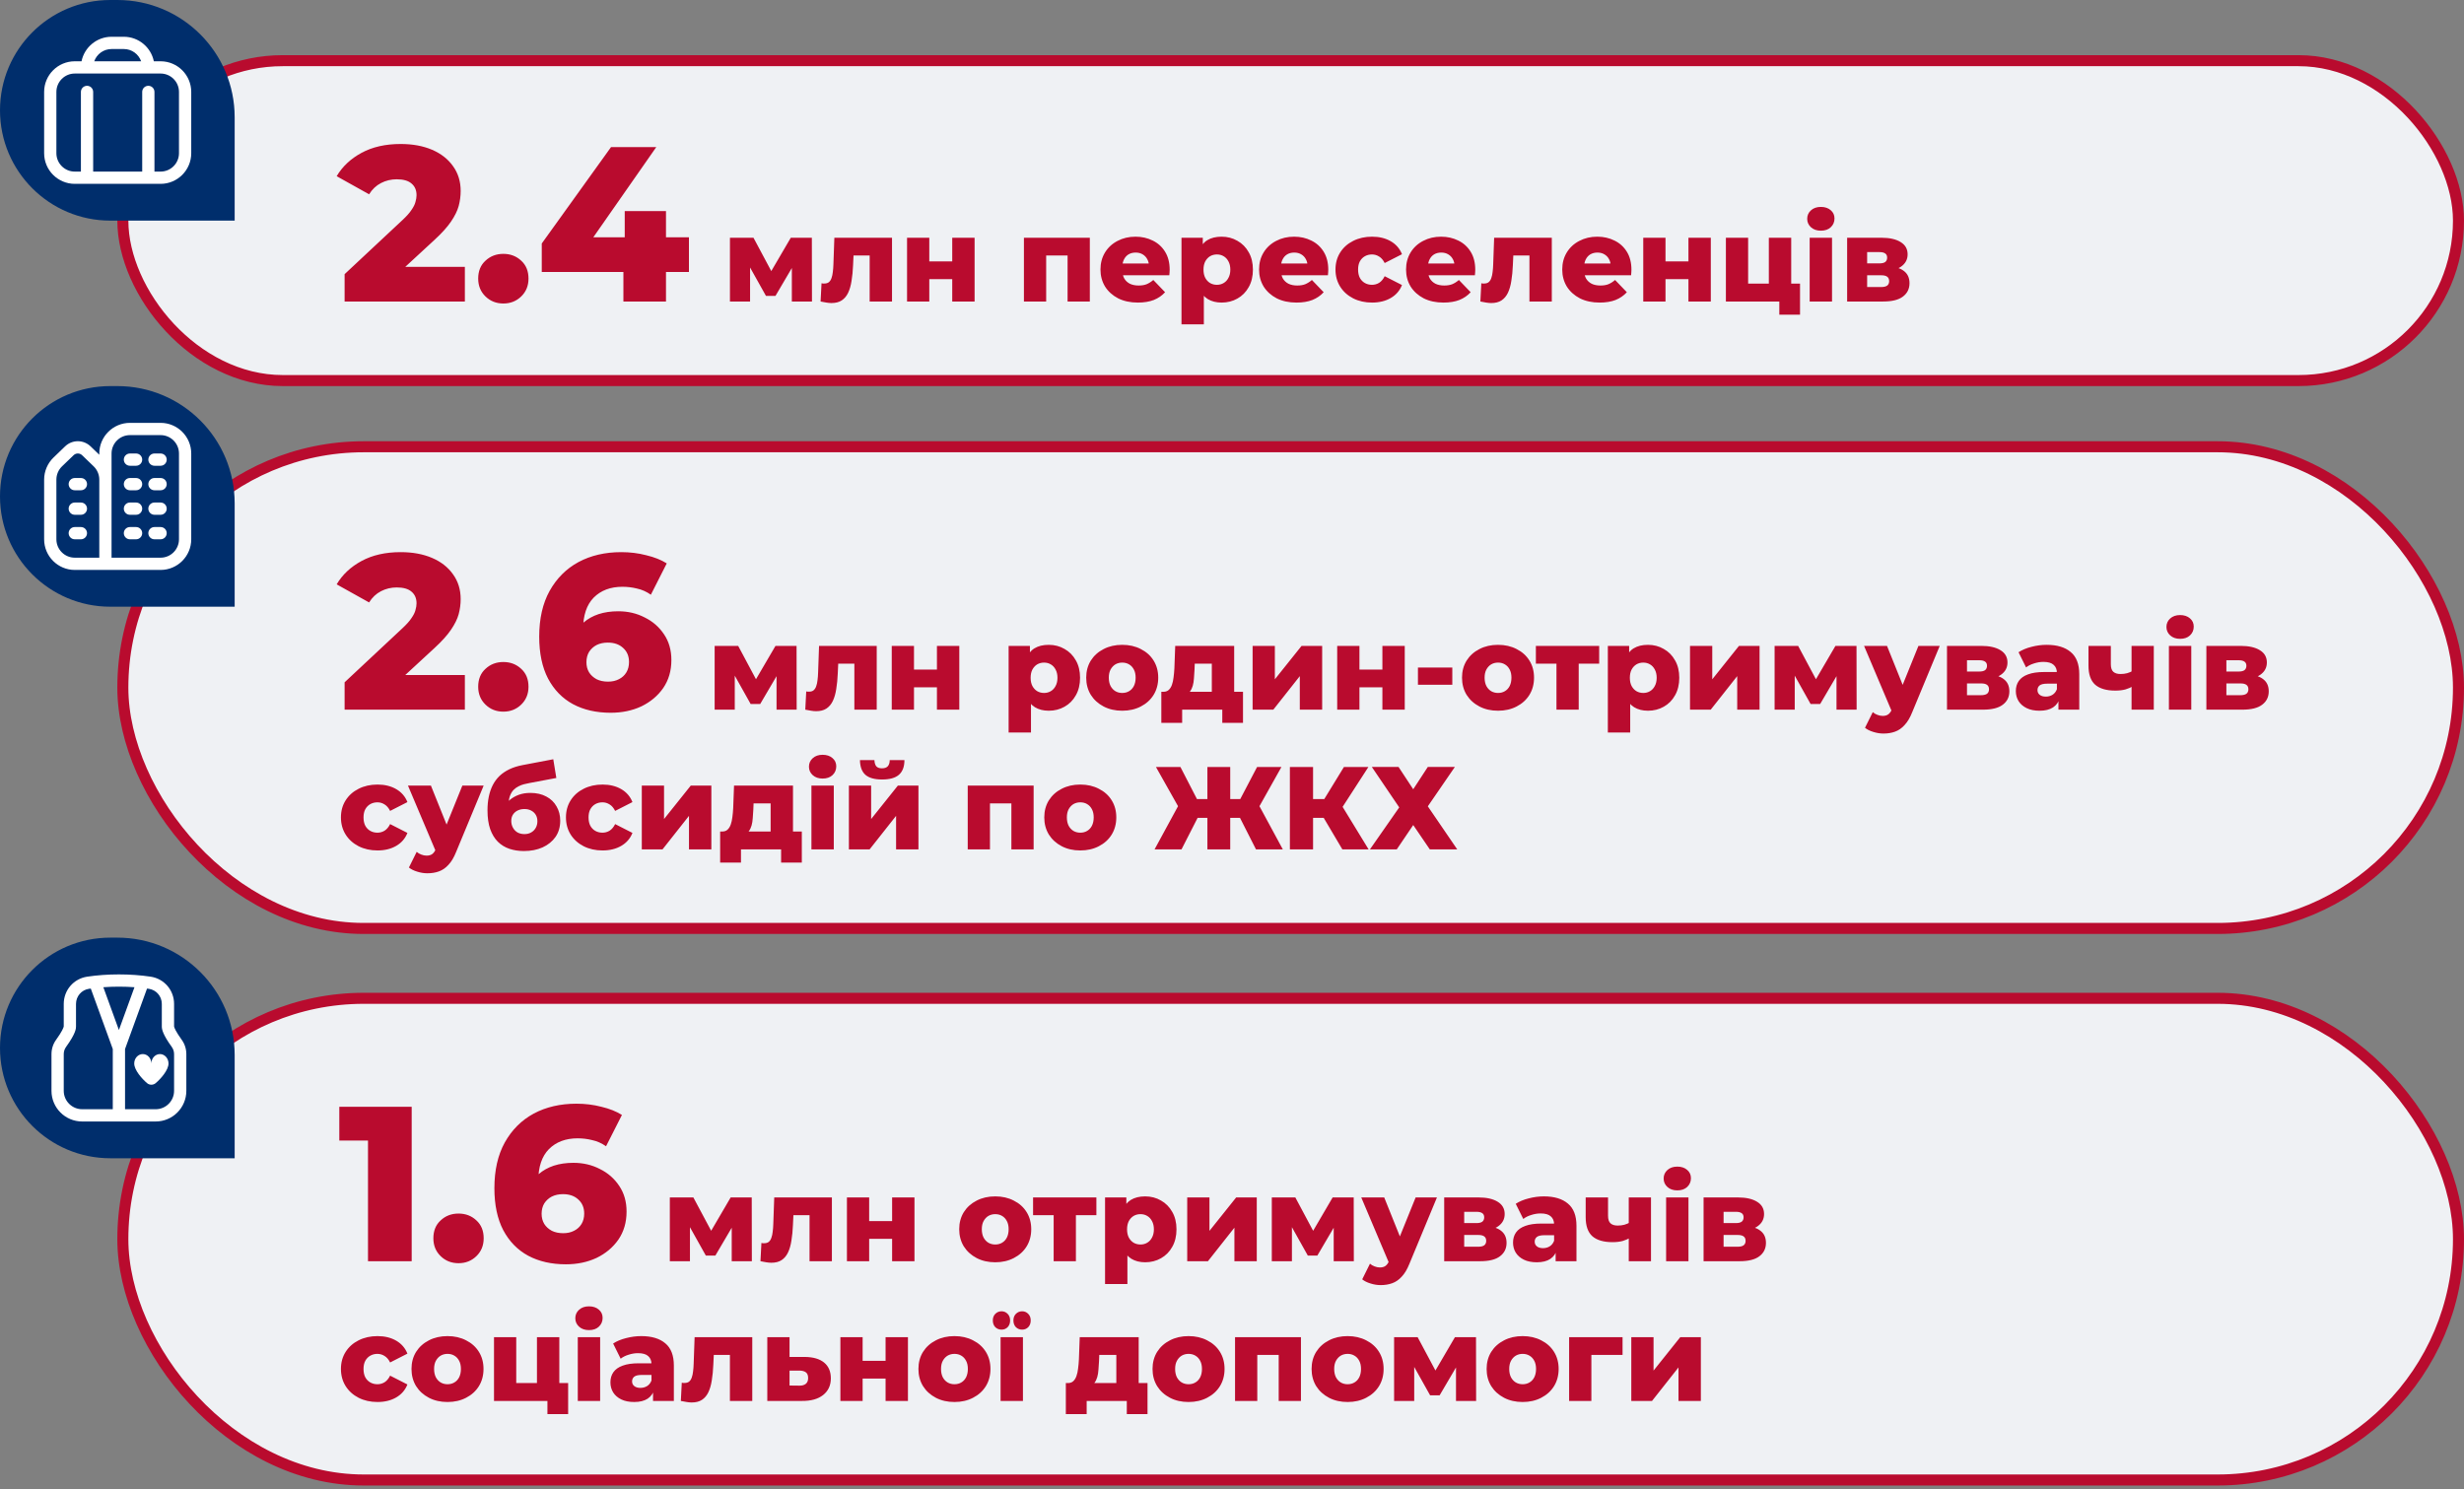 <svg xmlns="http://www.w3.org/2000/svg" width="670" height="405" viewBox="0 0 670 405" fill="none"><rect x="0" y="0" width="670" height="405" fill="#808080" stroke="none"/><g clip-path="url(#clip0_329_173)"><rect x="33.404" y="16.5" width="635.095" height="87" rx="43.5" fill="#EFF1F4"></rect><rect x="33.404" y="16.5" width="635.095" height="87" rx="43.5" stroke="#B90B2E" stroke-width="3"></rect><path d="M93.704 82V74.56L109.424 59.86C110.544 58.82 111.364 57.9 111.884 57.1C112.444 56.3 112.804 55.58 112.964 54.94C113.164 54.26 113.264 53.64 113.264 53.08C113.264 51.72 112.804 50.66 111.884 49.9C111.004 49.14 109.664 48.76 107.864 48.76C106.344 48.76 104.924 49.1 103.604 49.78C102.284 50.46 101.204 51.48 100.364 52.84L91.544 47.92C93.104 45.28 95.364 43.16 98.324 41.56C101.284 39.96 104.824 39.16 108.944 39.16C112.184 39.16 115.024 39.68 117.464 40.72C119.904 41.76 121.804 43.24 123.164 45.16C124.564 47.08 125.264 49.34 125.264 51.94C125.264 53.3 125.084 54.66 124.724 56.02C124.364 57.34 123.664 58.76 122.624 60.28C121.624 61.76 120.124 63.42 118.124 65.26L105.644 76.78L103.664 72.58H126.404V82H93.704ZM136.868 82.54C134.948 82.54 133.328 81.9 132.008 80.62C130.688 79.34 130.028 77.72 130.028 75.76C130.028 73.72 130.688 72.1 132.008 70.9C133.328 69.66 134.948 69.04 136.868 69.04C138.788 69.04 140.408 69.66 141.728 70.9C143.048 72.1 143.708 73.72 143.708 75.76C143.708 77.72 143.048 79.34 141.728 80.62C140.408 81.9 138.788 82.54 136.868 82.54ZM147.313 73.96V66.22L166.153 40H178.453L160.153 66.22L154.513 64.54H187.333V73.96H147.313ZM169.513 82V73.96L169.873 64.54V57.4H181.093V82H169.513ZM198.484 82V64.656H204.884L210.932 75.984H208.404L215.028 64.656H220.756L220.788 82H215.316V70.672L216.244 71.312L210.868 80.464H208.276L202.9 70.864L203.956 70.576V82H198.484ZM223.13 82L223.386 77.04C223.535 77.061 223.674 77.083 223.802 77.104C223.93 77.104 224.047 77.104 224.154 77.104C224.687 77.104 225.103 76.976 225.402 76.72C225.722 76.443 225.956 76.069 226.106 75.6C226.276 75.131 226.394 74.587 226.458 73.968C226.543 73.328 226.596 72.635 226.618 71.888L226.874 64.656H242.554V82H236.474V68.112L237.818 69.488H230.874L232.154 68.048L231.962 72.144C231.898 73.701 231.759 75.12 231.546 76.4C231.354 77.659 231.044 78.736 230.618 79.632C230.191 80.528 229.604 81.221 228.858 81.712C228.132 82.181 227.204 82.416 226.074 82.416C225.668 82.416 225.21 82.373 224.698 82.288C224.207 82.224 223.684 82.128 223.13 82ZM246.64 82V64.656H252.688V71.088H258.928V64.656H265.008V82H258.928V75.92H252.688V82H246.64ZM278.421 82V64.656H296.341V82H290.293V68.176L291.637 69.488H283.157L284.469 68.176V82H278.421ZM309.412 82.288C307.364 82.288 305.572 81.904 304.036 81.136C302.521 80.347 301.337 79.28 300.484 77.936C299.652 76.571 299.236 75.024 299.236 73.296C299.236 71.568 299.641 70.032 300.452 68.688C301.284 67.323 302.425 66.267 303.876 65.52C305.326 64.752 306.958 64.368 308.772 64.368C310.478 64.368 312.036 64.72 313.444 65.424C314.852 66.107 315.972 67.12 316.804 68.464C317.636 69.808 318.052 71.44 318.052 73.36C318.052 73.573 318.041 73.819 318.02 74.096C317.998 74.373 317.977 74.629 317.956 74.864H304.228V71.664H314.724L312.42 72.56C312.441 71.771 312.292 71.088 311.972 70.512C311.673 69.936 311.246 69.488 310.692 69.168C310.158 68.848 309.529 68.688 308.804 68.688C308.078 68.688 307.438 68.848 306.884 69.168C306.35 69.488 305.934 69.947 305.636 70.544C305.337 71.12 305.188 71.803 305.188 72.592V73.52C305.188 74.373 305.358 75.109 305.7 75.728C306.062 76.347 306.574 76.827 307.236 77.168C307.897 77.488 308.686 77.648 309.604 77.648C310.457 77.648 311.182 77.531 311.78 77.296C312.398 77.04 313.006 76.656 313.604 76.144L316.804 79.472C315.972 80.389 314.948 81.093 313.732 81.584C312.516 82.053 311.076 82.288 309.412 82.288ZM332.177 82.288C330.705 82.288 329.446 81.968 328.401 81.328C327.355 80.667 326.555 79.685 326.001 78.384C325.467 77.061 325.201 75.376 325.201 73.328C325.201 71.259 325.457 69.573 325.969 68.272C326.481 66.949 327.249 65.968 328.273 65.328C329.318 64.688 330.619 64.368 332.177 64.368C333.755 64.368 335.185 64.741 336.465 65.488C337.766 66.213 338.79 67.248 339.537 68.592C340.305 69.915 340.689 71.493 340.689 73.328C340.689 75.163 340.305 76.752 339.537 78.096C338.79 79.44 337.766 80.475 336.465 81.2C335.185 81.925 333.755 82.288 332.177 82.288ZM321.265 88.208V64.656H327.057V67.6L327.025 73.328L327.345 79.088V88.208H321.265ZM330.897 77.456C331.579 77.456 332.187 77.296 332.721 76.976C333.275 76.656 333.713 76.187 334.033 75.568C334.374 74.949 334.545 74.203 334.545 73.328C334.545 72.453 334.374 71.707 334.033 71.088C333.713 70.469 333.275 70 332.721 69.68C332.187 69.36 331.579 69.2 330.897 69.2C330.214 69.2 329.595 69.36 329.041 69.68C328.507 70 328.07 70.469 327.729 71.088C327.409 71.707 327.249 72.453 327.249 73.328C327.249 74.203 327.409 74.949 327.729 75.568C328.07 76.187 328.507 76.656 329.041 76.976C329.595 77.296 330.214 77.456 330.897 77.456ZM352.537 82.288C350.489 82.288 348.697 81.904 347.161 81.136C345.646 80.347 344.462 79.28 343.609 77.936C342.777 76.571 342.361 75.024 342.361 73.296C342.361 71.568 342.766 70.032 343.577 68.688C344.409 67.323 345.55 66.267 347.001 65.52C348.451 64.752 350.083 64.368 351.897 64.368C353.603 64.368 355.161 64.72 356.569 65.424C357.977 66.107 359.097 67.12 359.929 68.464C360.761 69.808 361.177 71.44 361.177 73.36C361.177 73.573 361.166 73.819 361.145 74.096C361.123 74.373 361.102 74.629 361.081 74.864H347.353V71.664H357.849L355.545 72.56C355.566 71.771 355.417 71.088 355.097 70.512C354.798 69.936 354.371 69.488 353.817 69.168C353.283 68.848 352.654 68.688 351.929 68.688C351.203 68.688 350.563 68.848 350.009 69.168C349.475 69.488 349.059 69.947 348.761 70.544C348.462 71.12 348.313 71.803 348.313 72.592V73.52C348.313 74.373 348.483 75.109 348.825 75.728C349.187 76.347 349.699 76.827 350.361 77.168C351.022 77.488 351.811 77.648 352.729 77.648C353.582 77.648 354.307 77.531 354.905 77.296C355.523 77.04 356.131 76.656 356.729 76.144L359.929 79.472C359.097 80.389 358.073 81.093 356.857 81.584C355.641 82.053 354.201 82.288 352.537 82.288ZM373.094 82.288C371.174 82.288 369.456 81.904 367.942 81.136C366.448 80.368 365.275 79.312 364.422 77.968C363.568 76.603 363.142 75.045 363.142 73.296C363.142 71.547 363.568 70 364.422 68.656C365.275 67.312 366.448 66.267 367.942 65.52C369.456 64.752 371.174 64.368 373.094 64.368C375.056 64.368 376.752 64.784 378.182 65.616C379.611 66.448 380.624 67.621 381.222 69.136L376.518 71.536C376.112 70.725 375.611 70.139 375.014 69.776C374.416 69.392 373.766 69.2 373.062 69.2C372.358 69.2 371.718 69.36 371.142 69.68C370.566 70 370.107 70.469 369.766 71.088C369.446 71.685 369.286 72.421 369.286 73.296C369.286 74.192 369.446 74.949 369.766 75.568C370.107 76.187 370.566 76.656 371.142 76.976C371.718 77.296 372.358 77.456 373.062 77.456C373.766 77.456 374.416 77.275 375.014 76.912C375.611 76.528 376.112 75.931 376.518 75.12L381.222 77.52C380.624 79.035 379.611 80.208 378.182 81.04C376.752 81.872 375.056 82.288 373.094 82.288ZM392.505 82.288C390.457 82.288 388.665 81.904 387.129 81.136C385.615 80.347 384.431 79.28 383.577 77.936C382.745 76.571 382.329 75.024 382.329 73.296C382.329 71.568 382.735 70.032 383.545 68.688C384.377 67.323 385.519 66.267 386.969 65.52C388.42 64.752 390.052 64.368 391.865 64.368C393.572 64.368 395.129 64.72 396.537 65.424C397.945 66.107 399.065 67.12 399.897 68.464C400.729 69.808 401.145 71.44 401.145 73.36C401.145 73.573 401.135 73.819 401.113 74.096C401.092 74.373 401.071 74.629 401.049 74.864H387.321V71.664H397.817L395.513 72.56C395.535 71.771 395.385 71.088 395.065 70.512C394.767 69.936 394.34 69.488 393.785 69.168C393.252 68.848 392.623 68.688 391.897 68.688C391.172 68.688 390.532 68.848 389.977 69.168C389.444 69.488 389.028 69.947 388.729 70.544C388.431 71.12 388.281 71.803 388.281 72.592V73.52C388.281 74.373 388.452 75.109 388.793 75.728C389.156 76.347 389.668 76.827 390.329 77.168C390.991 77.488 391.78 77.648 392.697 77.648C393.551 77.648 394.276 77.531 394.873 77.296C395.492 77.04 396.1 76.656 396.697 76.144L399.897 79.472C399.065 80.389 398.041 81.093 396.825 81.584C395.609 82.053 394.169 82.288 392.505 82.288ZM402.536 82L402.792 77.04C402.941 77.061 403.08 77.083 403.208 77.104C403.336 77.104 403.453 77.104 403.56 77.104C404.093 77.104 404.509 76.976 404.808 76.72C405.128 76.443 405.363 76.069 405.512 75.6C405.683 75.131 405.8 74.587 405.864 73.968C405.949 73.328 406.003 72.635 406.024 71.888L406.28 64.656H421.96V82H415.88V68.112L417.224 69.488H410.28L411.56 68.048L411.368 72.144C411.304 73.701 411.165 75.12 410.952 76.4C410.76 77.659 410.451 78.736 410.024 79.632C409.597 80.528 409.011 81.221 408.264 81.712C407.539 82.181 406.611 82.416 405.48 82.416C405.075 82.416 404.616 82.373 404.104 82.288C403.613 82.224 403.091 82.128 402.536 82ZM434.974 82.288C432.926 82.288 431.134 81.904 429.598 81.136C428.083 80.347 426.899 79.28 426.046 77.936C425.214 76.571 424.798 75.024 424.798 73.296C424.798 71.568 425.203 70.032 426.014 68.688C426.846 67.323 427.987 66.267 429.438 65.52C430.889 64.752 432.521 64.368 434.334 64.368C436.041 64.368 437.598 64.72 439.006 65.424C440.414 66.107 441.534 67.12 442.366 68.464C443.198 69.808 443.614 71.44 443.614 73.36C443.614 73.573 443.603 73.819 443.582 74.096C443.561 74.373 443.539 74.629 443.518 74.864H429.79V71.664H440.286L437.982 72.56C438.003 71.771 437.854 71.088 437.534 70.512C437.235 69.936 436.809 69.488 436.254 69.168C435.721 68.848 435.091 68.688 434.366 68.688C433.641 68.688 433.001 68.848 432.446 69.168C431.913 69.488 431.497 69.947 431.198 70.544C430.899 71.12 430.75 71.803 430.75 72.592V73.52C430.75 74.373 430.921 75.109 431.262 75.728C431.625 76.347 432.137 76.827 432.798 77.168C433.459 77.488 434.249 77.648 435.166 77.648C436.019 77.648 436.745 77.531 437.342 77.296C437.961 77.04 438.569 76.656 439.166 76.144L442.366 79.472C441.534 80.389 440.51 81.093 439.294 81.584C438.078 82.053 436.638 82.288 434.974 82.288ZM446.827 82V64.656H452.875V71.088H459.115V64.656H465.195V82H459.115V75.92H452.875V82H446.827ZM469.296 82V64.656H475.344V77.136H480.976V64.656H487.056V82H469.296ZM483.824 85.584V81.968L485.168 82H480.976V77.136H489.456V85.584H483.824ZM492.077 82V64.656H498.157V82H492.077ZM495.117 62.736C494.008 62.736 493.112 62.427 492.429 61.808C491.747 61.189 491.405 60.421 491.405 59.504C491.405 58.587 491.747 57.819 492.429 57.2C493.112 56.581 494.008 56.272 495.117 56.272C496.227 56.272 497.123 56.571 497.805 57.168C498.488 57.744 498.829 58.491 498.829 59.408C498.829 60.368 498.488 61.168 497.805 61.808C497.144 62.427 496.248 62.736 495.117 62.736ZM502.265 82V64.656H511.577C513.817 64.656 515.566 65.051 516.825 65.84C518.083 66.608 518.713 67.717 518.713 69.168C518.713 70.555 518.126 71.664 516.953 72.496C515.801 73.307 514.243 73.712 512.281 73.712L512.825 72.432C514.937 72.432 516.526 72.827 517.593 73.616C518.681 74.384 519.225 75.515 519.225 77.008C519.225 78.544 518.627 79.76 517.433 80.656C516.259 81.552 514.457 82 512.025 82H502.265ZM507.705 78.064H511.481C512.227 78.064 512.782 77.936 513.145 77.68C513.507 77.403 513.689 76.997 513.689 76.464C513.689 75.909 513.507 75.504 513.145 75.248C512.803 74.992 512.27 74.864 511.545 74.864H507.705V78.064ZM507.705 71.632H511.033C511.758 71.632 512.291 71.504 512.633 71.248C512.974 70.971 513.145 70.576 513.145 70.064C513.145 69.552 512.974 69.179 512.633 68.944C512.291 68.688 511.758 68.56 511.033 68.56H507.705V71.632Z" fill="#B90B2E"></path><path d="M0 30C0 13.431 13.431 0 30 0H31.905C49.525 0 63.809 14.284 63.809 31.905V60H30C13.431 60 0 46.569 0 30V30Z" fill="#002E6C"></path><path d="M43.667 16.667H41.832C41.057 12.868 37.69 10 33.667 10H30.333C26.31 10 22.942 12.868 22.168 16.667H20.333C15.738 16.667 12 20.405 12 25V41.667C12 46.262 15.738 50 20.333 50H43.667C48.262 50 52 46.262 52 41.667V25C52 20.405 48.262 16.667 43.667 16.667ZM30.333 13.333H33.667C35.84 13.333 37.692 14.727 38.38 16.667H25.62C26.308 14.727 28.16 13.333 30.333 13.333ZM48.667 41.667C48.667 44.423 46.423 46.667 43.667 46.667H42V25C42 24.078 41.255 23.333 40.333 23.333C39.412 23.333 38.667 24.078 38.667 25V46.667H25.333V25C25.333 24.078 24.587 23.333 23.667 23.333C22.747 23.333 22 24.078 22 25V46.667H20.333C17.577 46.667 15.333 44.423 15.333 41.667V25C15.333 22.243 17.577 20 20.333 20H43.667C46.423 20 48.667 22.243 48.667 25V41.667Z" fill="white"></path></g><rect x="33.404" y="121.5" width="635.095" height="131" rx="65.5" fill="#EFF1F4"></rect><rect x="33.404" y="121.5" width="635.095" height="131" rx="65.5" stroke="#B90B2E" stroke-width="3"></rect><path d="M93.704 193V185.56L109.424 170.86C110.544 169.82 111.364 168.9 111.884 168.1C112.444 167.3 112.804 166.58 112.964 165.94C113.164 165.26 113.264 164.64 113.264 164.08C113.264 162.72 112.804 161.66 111.884 160.9C111.004 160.14 109.664 159.76 107.864 159.76C106.344 159.76 104.924 160.1 103.604 160.78C102.284 161.46 101.204 162.48 100.364 163.84L91.544 158.92C93.104 156.28 95.364 154.16 98.324 152.56C101.284 150.96 104.824 150.16 108.944 150.16C112.184 150.16 115.024 150.68 117.464 151.72C119.904 152.76 121.804 154.24 123.164 156.16C124.564 158.08 125.264 160.34 125.264 162.94C125.264 164.3 125.084 165.66 124.724 167.02C124.364 168.34 123.664 169.76 122.624 171.28C121.624 172.76 120.124 174.42 118.124 176.26L105.644 187.78L103.664 183.58H126.404V193H93.704ZM136.868 193.54C134.948 193.54 133.328 192.9 132.008 191.62C130.688 190.34 130.028 188.72 130.028 186.76C130.028 184.72 130.688 183.1 132.008 181.9C133.328 180.66 134.948 180.04 136.868 180.04C138.788 180.04 140.408 180.66 141.728 181.9C143.048 183.1 143.708 184.72 143.708 186.76C143.708 188.72 143.048 190.34 141.728 191.62C140.408 192.9 138.788 193.54 136.868 193.54ZM166.06 193.84C162.14 193.84 158.72 193.06 155.8 191.5C152.92 189.94 150.66 187.62 149.02 184.54C147.42 181.46 146.62 177.66 146.62 173.14C146.62 168.26 147.56 164.12 149.44 160.72C151.36 157.28 153.98 154.66 157.3 152.86C160.66 151.06 164.54 150.16 168.94 150.16C171.3 150.16 173.56 150.44 175.72 151C177.92 151.52 179.78 152.26 181.3 153.22L176.98 161.74C175.78 160.9 174.52 160.34 173.2 160.06C171.92 159.74 170.6 159.58 169.24 159.58C166 159.58 163.4 160.56 161.44 162.52C159.52 164.48 158.56 167.34 158.56 171.1C158.56 171.78 158.56 172.5 158.56 173.26C158.6 173.98 158.68 174.72 158.8 175.48L155.8 173.02C156.6 171.54 157.56 170.3 158.68 169.3C159.84 168.3 161.2 167.54 162.76 167.02C164.36 166.5 166.14 166.24 168.1 166.24C170.74 166.24 173.14 166.8 175.3 167.92C177.5 169 179.26 170.54 180.58 172.54C181.9 174.5 182.56 176.82 182.56 179.5C182.56 182.42 181.82 184.96 180.34 187.12C178.86 189.24 176.88 190.9 174.4 192.1C171.92 193.26 169.14 193.84 166.06 193.84ZM165.34 185.38C166.46 185.38 167.44 185.16 168.28 184.72C169.16 184.28 169.84 183.66 170.32 182.86C170.8 182.06 171.04 181.12 171.04 180.04C171.04 178.44 170.5 177.16 169.42 176.2C168.38 175.24 167 174.76 165.28 174.76C164.12 174.76 163.1 174.98 162.22 175.42C161.38 175.86 160.7 176.48 160.18 177.28C159.7 178.08 159.46 179.02 159.46 180.1C159.46 181.14 159.7 182.06 160.18 182.86C160.66 183.62 161.34 184.24 162.22 184.72C163.1 185.16 164.14 185.38 165.34 185.38ZM194.323 193V175.656H200.723L206.771 186.984H204.243L210.867 175.656H216.595L216.627 193H211.155V181.672L212.083 182.312L206.707 191.464H204.115L198.739 181.864L199.795 181.576V193H194.323ZM218.97 193L219.226 188.04C219.375 188.061 219.514 188.083 219.642 188.104C219.77 188.104 219.887 188.104 219.994 188.104C220.527 188.104 220.943 187.976 221.242 187.72C221.562 187.443 221.796 187.069 221.946 186.6C222.116 186.131 222.234 185.587 222.298 184.968C222.383 184.328 222.436 183.635 222.458 182.888L222.714 175.656H238.394V193H232.314V179.112L233.658 180.488H226.714L227.994 179.048L227.802 183.144C227.738 184.701 227.599 186.12 227.386 187.4C227.194 188.659 226.884 189.736 226.458 190.632C226.031 191.528 225.444 192.221 224.698 192.712C223.972 193.181 223.044 193.416 221.914 193.416C221.508 193.416 221.05 193.373 220.538 193.288C220.047 193.224 219.524 193.128 218.97 193ZM242.48 193V175.656H248.528V182.088H254.768V175.656H260.848V193H254.768V186.92H248.528V193H242.48ZM285.173 193.288C283.701 193.288 282.442 192.968 281.397 192.328C280.352 191.667 279.552 190.685 278.997 189.384C278.464 188.061 278.197 186.376 278.197 184.328C278.197 182.259 278.453 180.573 278.965 179.272C279.477 177.949 280.245 176.968 281.269 176.328C282.314 175.688 283.616 175.368 285.173 175.368C286.752 175.368 288.181 175.741 289.461 176.488C290.762 177.213 291.786 178.248 292.533 179.592C293.301 180.915 293.685 182.493 293.685 184.328C293.685 186.163 293.301 187.752 292.533 189.096C291.786 190.44 290.762 191.475 289.461 192.2C288.181 192.925 286.752 193.288 285.173 193.288ZM274.261 199.208V175.656H280.053V178.6L280.021 184.328L280.341 190.088V199.208H274.261ZM283.893 188.456C284.576 188.456 285.184 188.296 285.717 187.976C286.272 187.656 286.709 187.187 287.029 186.568C287.37 185.949 287.541 185.203 287.541 184.328C287.541 183.453 287.37 182.707 287.029 182.088C286.709 181.469 286.272 181 285.717 180.68C285.184 180.36 284.576 180.2 283.893 180.2C283.21 180.2 282.592 180.36 282.037 180.68C281.504 181 281.066 181.469 280.725 182.088C280.405 182.707 280.245 183.453 280.245 184.328C280.245 185.203 280.405 185.949 280.725 186.568C281.066 187.187 281.504 187.656 282.037 187.976C282.592 188.296 283.21 188.456 283.893 188.456ZM305.149 193.288C303.25 193.288 301.565 192.904 300.093 192.136C298.621 191.368 297.458 190.312 296.605 188.968C295.773 187.603 295.357 186.045 295.357 184.296C295.357 182.547 295.773 181 296.605 179.656C297.458 178.312 298.621 177.267 300.093 176.52C301.565 175.752 303.25 175.368 305.149 175.368C307.047 175.368 308.733 175.752 310.205 176.52C311.698 177.267 312.861 178.312 313.693 179.656C314.525 181 314.941 182.547 314.941 184.296C314.941 186.045 314.525 187.603 313.693 188.968C312.861 190.312 311.698 191.368 310.205 192.136C308.733 192.904 307.047 193.288 305.149 193.288ZM305.149 188.456C305.853 188.456 306.471 188.296 307.005 187.976C307.559 187.656 307.997 187.187 308.317 186.568C308.637 185.928 308.797 185.171 308.797 184.296C308.797 183.421 308.637 182.685 308.317 182.088C307.997 181.469 307.559 181 307.005 180.68C306.471 180.36 305.853 180.2 305.149 180.2C304.466 180.2 303.847 180.36 303.293 180.68C302.759 181 302.322 181.469 301.981 182.088C301.661 182.685 301.501 183.421 301.501 184.296C301.501 185.171 301.661 185.928 301.981 186.568C302.322 187.187 302.759 187.656 303.293 187.976C303.847 188.296 304.466 188.456 305.149 188.456ZM329.512 190.344V180.488H324.872L324.808 182.152C324.765 182.984 324.712 183.773 324.648 184.52C324.605 185.245 324.498 185.907 324.328 186.504C324.157 187.101 323.912 187.613 323.592 188.04C323.272 188.445 322.845 188.744 322.312 188.936L316.36 188.136C316.936 188.136 317.405 187.976 317.768 187.656C318.152 187.315 318.45 186.845 318.664 186.248C318.877 185.651 319.026 184.968 319.112 184.2C319.218 183.411 319.293 182.579 319.336 181.704L319.56 175.656H335.592V190.344H329.512ZM315.784 196.584V188.136H337.992V196.584H332.36V193H321.448V196.584H315.784ZM340.605 193V175.656H346.653V184.744L353.917 175.656H359.517V193H353.437V183.88L346.237 193H340.605ZM363.605 193V175.656H369.653V182.088H375.893V175.656H381.973V193H375.893V186.92H369.653V193H363.605ZM385.561 186.216V181.544H394.905V186.216H385.561ZM407.336 193.288C405.437 193.288 403.752 192.904 402.28 192.136C400.808 191.368 399.645 190.312 398.792 188.968C397.96 187.603 397.544 186.045 397.544 184.296C397.544 182.547 397.96 181 398.792 179.656C399.645 178.312 400.808 177.267 402.28 176.52C403.752 175.752 405.437 175.368 407.336 175.368C409.235 175.368 410.92 175.752 412.392 176.52C413.885 177.267 415.048 178.312 415.88 179.656C416.712 181 417.128 182.547 417.128 184.296C417.128 186.045 416.712 187.603 415.88 188.968C415.048 190.312 413.885 191.368 412.392 192.136C410.92 192.904 409.235 193.288 407.336 193.288ZM407.336 188.456C408.04 188.456 408.659 188.296 409.192 187.976C409.747 187.656 410.184 187.187 410.504 186.568C410.824 185.928 410.984 185.171 410.984 184.296C410.984 183.421 410.824 182.685 410.504 182.088C410.184 181.469 409.747 181 409.192 180.68C408.659 180.36 408.04 180.2 407.336 180.2C406.653 180.2 406.035 180.36 405.48 180.68C404.947 181 404.509 181.469 404.168 182.088C403.848 182.685 403.688 183.421 403.688 184.296C403.688 185.171 403.848 185.928 404.168 186.568C404.509 187.187 404.947 187.656 405.48 187.976C406.035 188.296 406.653 188.456 407.336 188.456ZM423.227 193V179.144L424.539 180.488H417.627V175.656H434.843V180.488H427.931L429.275 179.144V193H423.227ZM448.11 193.288C446.638 193.288 445.38 192.968 444.334 192.328C443.289 191.667 442.489 190.685 441.934 189.384C441.401 188.061 441.134 186.376 441.134 184.328C441.134 182.259 441.39 180.573 441.902 179.272C442.414 177.949 443.182 176.968 444.206 176.328C445.252 175.688 446.553 175.368 448.11 175.368C449.689 175.368 451.118 175.741 452.398 176.488C453.7 177.213 454.724 178.248 455.47 179.592C456.238 180.915 456.622 182.493 456.622 184.328C456.622 186.163 456.238 187.752 455.47 189.096C454.724 190.44 453.7 191.475 452.398 192.2C451.118 192.925 449.689 193.288 448.11 193.288ZM437.198 199.208V175.656H442.99V178.6L442.958 184.328L443.278 190.088V199.208H437.198ZM446.83 188.456C447.513 188.456 448.121 188.296 448.654 187.976C449.209 187.656 449.646 187.187 449.966 186.568C450.308 185.949 450.478 185.203 450.478 184.328C450.478 183.453 450.308 182.707 449.966 182.088C449.646 181.469 449.209 181 448.654 180.68C448.121 180.36 447.513 180.2 446.83 180.2C446.148 180.2 445.529 180.36 444.974 180.68C444.441 181 444.004 181.469 443.662 182.088C443.342 182.707 443.182 183.453 443.182 184.328C443.182 185.203 443.342 185.949 443.662 186.568C444.004 187.187 444.441 187.656 444.974 187.976C445.529 188.296 446.148 188.456 446.83 188.456ZM459.542 193V175.656H465.59V184.744L472.854 175.656H478.454V193H472.374V183.88L465.174 193H459.542ZM482.542 193V175.656H488.942L494.99 186.984H492.462L499.086 175.656H504.814L504.846 193H499.374V181.672L500.302 182.312L494.926 191.464H492.334L486.958 181.864L488.014 181.576V193H482.542ZM512.148 199.496C511.231 199.496 510.303 199.347 509.364 199.048C508.447 198.771 507.7 198.397 507.124 197.928L509.236 193.672C509.599 193.992 510.015 194.237 510.484 194.408C510.975 194.6 511.455 194.696 511.924 194.696C512.586 194.696 513.108 194.547 513.492 194.248C513.876 193.949 514.207 193.48 514.484 192.84L515.284 190.824L515.764 190.216L521.652 175.656H527.444L519.956 193.704C519.359 195.197 518.666 196.36 517.876 197.192C517.108 198.045 516.244 198.643 515.284 198.984C514.346 199.325 513.3 199.496 512.148 199.496ZM514.516 193.736L506.868 175.656H513.108L518.74 189.672L514.516 193.736ZM529.417 193V175.656H538.729C540.969 175.656 542.718 176.051 543.977 176.84C545.236 177.608 545.865 178.717 545.865 180.168C545.865 181.555 545.278 182.664 544.105 183.496C542.953 184.307 541.396 184.712 539.433 184.712L539.977 183.432C542.089 183.432 543.678 183.827 544.745 184.616C545.833 185.384 546.377 186.515 546.377 188.008C546.377 189.544 545.78 190.76 544.585 191.656C543.412 192.552 541.609 193 539.177 193H529.417ZM534.857 189.064H538.633C539.38 189.064 539.934 188.936 540.297 188.68C540.66 188.403 540.841 187.997 540.841 187.464C540.841 186.909 540.66 186.504 540.297 186.248C539.956 185.992 539.422 185.864 538.697 185.864H534.857V189.064ZM534.857 182.632H538.185C538.91 182.632 539.444 182.504 539.785 182.248C540.126 181.971 540.297 181.576 540.297 181.064C540.297 180.552 540.126 180.179 539.785 179.944C539.444 179.688 538.91 179.56 538.185 179.56H534.857V182.632ZM559.72 193V189.768L559.304 188.968V183.016C559.304 182.056 559.006 181.32 558.408 180.808C557.832 180.275 556.904 180.008 555.624 180.008C554.792 180.008 553.95 180.147 553.096 180.424C552.243 180.68 551.518 181.043 550.92 181.512L548.872 177.384C549.854 176.744 551.027 176.253 552.392 175.912C553.779 175.549 555.155 175.368 556.52 175.368C559.336 175.368 561.512 176.019 563.048 177.32C564.606 178.6 565.384 180.616 565.384 183.368V193H559.72ZM554.6 193.288C553.214 193.288 552.04 193.053 551.08 192.584C550.12 192.115 549.384 191.475 548.872 190.664C548.382 189.853 548.136 188.947 548.136 187.944C548.136 186.877 548.403 185.96 548.936 185.192C549.491 184.403 550.334 183.805 551.464 183.4C552.595 182.973 554.056 182.76 555.848 182.76H559.944V185.928H556.68C555.699 185.928 555.006 186.088 554.6 186.408C554.216 186.728 554.024 187.155 554.024 187.688C554.024 188.221 554.227 188.648 554.632 188.968C555.038 189.288 555.592 189.448 556.296 189.448C556.958 189.448 557.555 189.288 558.088 188.968C558.643 188.627 559.048 188.115 559.304 187.432L560.136 189.672C559.816 190.867 559.187 191.773 558.248 192.392C557.331 192.989 556.115 193.288 554.6 193.288ZM580.018 186.6C579.421 186.963 578.727 187.261 577.938 187.496C577.149 187.709 576.231 187.816 575.186 187.816C572.775 187.816 570.951 187.283 569.714 186.216C568.498 185.128 567.89 183.4 567.89 181.032V175.656H573.97V180.616C573.97 181.597 574.194 182.291 574.642 182.696C575.09 183.101 575.741 183.304 576.594 183.304C577.255 183.304 577.863 183.229 578.418 183.08C578.994 182.909 579.517 182.685 579.986 182.408L580.018 186.6ZM579.602 193V175.656H585.65V193H579.602ZM589.761 193V175.656H595.841V193H589.761ZM592.801 173.736C591.692 173.736 590.796 173.427 590.113 172.808C589.43 172.189 589.089 171.421 589.089 170.504C589.089 169.587 589.43 168.819 590.113 168.2C590.796 167.581 591.692 167.272 592.801 167.272C593.91 167.272 594.806 167.571 595.489 168.168C596.172 168.744 596.513 169.491 596.513 170.408C596.513 171.368 596.172 172.168 595.489 172.808C594.828 173.427 593.932 173.736 592.801 173.736ZM599.948 193V175.656H609.26C611.5 175.656 613.25 176.051 614.508 176.84C615.767 177.608 616.396 178.717 616.396 180.168C616.396 181.555 615.81 182.664 614.636 183.496C613.484 184.307 611.927 184.712 609.964 184.712L610.508 183.432C612.62 183.432 614.21 183.827 615.276 184.616C616.364 185.384 616.908 186.515 616.908 188.008C616.908 189.544 616.311 190.76 615.116 191.656C613.943 192.552 612.14 193 609.708 193H599.948ZM605.388 189.064H609.164C609.911 189.064 610.466 188.936 610.828 188.68C611.191 188.403 611.372 187.997 611.372 187.464C611.372 186.909 611.191 186.504 610.828 186.248C610.487 185.992 609.954 185.864 609.228 185.864H605.388V189.064ZM605.388 182.632H608.716C609.442 182.632 609.975 182.504 610.316 182.248C610.658 181.971 610.828 181.576 610.828 181.064C610.828 180.552 610.658 180.179 610.316 179.944C609.975 179.688 609.442 179.56 608.716 179.56H605.388V182.632ZM102.656 231.288C100.736 231.288 99.019 230.904 97.504 230.136C96.011 229.368 94.838 228.312 93.984 226.968C93.131 225.603 92.704 224.045 92.704 222.296C92.704 220.547 93.131 219 93.984 217.656C94.838 216.312 96.011 215.267 97.504 214.52C99.019 213.752 100.736 213.368 102.656 213.368C104.619 213.368 106.315 213.784 107.744 214.616C109.174 215.448 110.187 216.621 110.784 218.136L106.08 220.536C105.675 219.725 105.174 219.139 104.576 218.776C103.979 218.392 103.328 218.2 102.624 218.2C101.92 218.2 101.28 218.36 100.704 218.68C100.128 219 99.67 219.469 99.328 220.088C99.008 220.685 98.848 221.421 98.848 222.296C98.848 223.192 99.008 223.949 99.328 224.568C99.67 225.187 100.128 225.656 100.704 225.976C101.28 226.296 101.92 226.456 102.624 226.456C103.328 226.456 103.979 226.275 104.576 225.912C105.174 225.528 105.675 224.931 106.08 224.12L110.784 226.52C110.187 228.035 109.174 229.208 107.744 230.04C106.315 230.872 104.619 231.288 102.656 231.288ZM116.215 237.496C115.297 237.496 114.369 237.347 113.431 237.048C112.513 236.771 111.767 236.397 111.191 235.928L113.303 231.672C113.665 231.992 114.081 232.237 114.551 232.408C115.041 232.6 115.521 232.696 115.991 232.696C116.652 232.696 117.175 232.547 117.559 232.248C117.943 231.949 118.273 231.48 118.551 230.84L119.351 228.824L119.831 228.216L125.719 213.656H131.511L124.023 231.704C123.425 233.197 122.732 234.36 121.943 235.192C121.175 236.045 120.311 236.643 119.351 236.984C118.412 237.325 117.367 237.496 116.215 237.496ZM118.583 231.736L110.935 213.656H117.175L122.807 227.672L118.583 231.736ZM142.445 231.448C141.037 231.448 139.725 231.245 138.509 230.84C137.314 230.435 136.269 229.795 135.373 228.92C134.498 228.045 133.805 226.904 133.293 225.496C132.802 224.088 132.557 222.381 132.557 220.376C132.557 219.032 132.674 217.795 132.909 216.664C133.144 215.533 133.496 214.499 133.965 213.56C134.456 212.6 135.074 211.757 135.821 211.032C136.589 210.307 137.485 209.699 138.509 209.208C139.533 208.717 140.706 208.344 142.029 208.088L150.445 206.488L151.277 211.576L143.981 212.952C143.533 213.037 143.042 213.144 142.509 213.272C141.997 213.4 141.496 213.592 141.005 213.848C140.514 214.083 140.056 214.413 139.629 214.84C139.224 215.267 138.893 215.832 138.637 216.536C138.402 217.219 138.285 218.072 138.285 219.096C138.285 219.395 138.296 219.64 138.317 219.832C138.36 220.003 138.392 220.205 138.413 220.44C138.434 220.653 138.445 220.984 138.445 221.432L136.749 219.864C137.261 218.968 137.869 218.211 138.573 217.592C139.298 216.973 140.13 216.493 141.069 216.152C142.008 215.811 143.053 215.64 144.205 215.64C145.89 215.64 147.341 215.971 148.557 216.632C149.773 217.272 150.701 218.168 151.341 219.32C152.002 220.451 152.333 221.741 152.333 223.192C152.333 224.899 151.906 226.371 151.053 227.608C150.2 228.824 149.026 229.773 147.533 230.456C146.061 231.117 144.365 231.448 142.445 231.448ZM142.605 226.84C143.309 226.84 143.917 226.691 144.429 226.392C144.962 226.093 145.378 225.677 145.677 225.144C145.976 224.611 146.125 224.013 146.125 223.352C146.125 222.669 145.976 222.083 145.677 221.592C145.378 221.101 144.962 220.717 144.429 220.44C143.917 220.163 143.309 220.024 142.605 220.024C141.901 220.024 141.272 220.163 140.717 220.44C140.184 220.717 139.768 221.091 139.469 221.56C139.17 222.029 139.021 222.595 139.021 223.256C139.021 223.917 139.17 224.525 139.469 225.08C139.768 225.635 140.184 226.072 140.717 226.392C141.272 226.691 141.901 226.84 142.605 226.84ZM163.844 231.288C161.924 231.288 160.206 230.904 158.692 230.136C157.198 229.368 156.025 228.312 155.172 226.968C154.318 225.603 153.892 224.045 153.892 222.296C153.892 220.547 154.318 219 155.172 217.656C156.025 216.312 157.198 215.267 158.692 214.52C160.206 213.752 161.924 213.368 163.844 213.368C165.806 213.368 167.502 213.784 168.932 214.616C170.361 215.448 171.374 216.621 171.972 218.136L167.268 220.536C166.862 219.725 166.361 219.139 165.764 218.776C165.166 218.392 164.516 218.2 163.812 218.2C163.108 218.2 162.468 218.36 161.892 218.68C161.316 219 160.857 219.469 160.516 220.088C160.196 220.685 160.036 221.421 160.036 222.296C160.036 223.192 160.196 223.949 160.516 224.568C160.857 225.187 161.316 225.656 161.892 225.976C162.468 226.296 163.108 226.456 163.812 226.456C164.516 226.456 165.166 226.275 165.764 225.912C166.361 225.528 166.862 224.931 167.268 224.12L171.972 226.52C171.374 228.035 170.361 229.208 168.932 230.04C167.502 230.872 165.806 231.288 163.844 231.288ZM174.515 231V213.656H180.563V222.744L187.827 213.656H193.427V231H187.347V221.88L180.147 231H174.515ZM209.547 228.344V218.488H204.907L204.843 220.152C204.8 220.984 204.747 221.773 204.683 222.52C204.64 223.245 204.533 223.907 204.363 224.504C204.192 225.101 203.947 225.613 203.627 226.04C203.307 226.445 202.88 226.744 202.347 226.936L196.395 226.136C196.971 226.136 197.44 225.976 197.803 225.656C198.187 225.315 198.485 224.845 198.699 224.248C198.912 223.651 199.061 222.968 199.147 222.2C199.253 221.411 199.328 220.579 199.371 219.704L199.595 213.656H215.627V228.344H209.547ZM195.819 234.584V226.136H218.027V234.584H212.395V231H201.483V234.584H195.819ZM220.64 231V213.656H226.72V231H220.64ZM223.68 211.736C222.57 211.736 221.674 211.427 220.992 210.808C220.309 210.189 219.968 209.421 219.968 208.504C219.968 207.587 220.309 206.819 220.992 206.2C221.674 205.581 222.57 205.272 223.68 205.272C224.789 205.272 225.685 205.571 226.368 206.168C227.05 206.744 227.392 207.491 227.392 208.408C227.392 209.368 227.05 210.168 226.368 210.808C225.706 211.427 224.81 211.736 223.68 211.736ZM230.827 231V213.656H236.875V222.744L244.139 213.656H249.739V231H243.659V221.88L236.459 231H230.827ZM239.851 211.992C237.803 211.992 236.289 211.565 235.307 210.712C234.347 209.837 233.857 208.504 233.835 206.712H237.771C237.793 207.416 237.953 207.971 238.251 208.376C238.571 208.76 239.094 208.952 239.819 208.952C240.545 208.952 241.078 208.76 241.419 208.376C241.761 207.971 241.931 207.416 241.931 206.712H245.931C245.931 208.504 245.43 209.837 244.427 210.712C243.446 211.565 241.921 211.992 239.851 211.992ZM263.14 231V213.656H281.06V231H275.012V217.176L276.356 218.488H267.876L269.188 217.176V231H263.14ZM293.746 231.288C291.848 231.288 290.162 230.904 288.69 230.136C287.218 229.368 286.056 228.312 285.202 226.968C284.37 225.603 283.954 224.045 283.954 222.296C283.954 220.547 284.37 219 285.202 217.656C286.056 216.312 287.218 215.267 288.69 214.52C290.162 213.752 291.848 213.368 293.746 213.368C295.645 213.368 297.33 213.752 298.802 214.52C300.296 215.267 301.458 216.312 302.29 217.656C303.122 219 303.538 220.547 303.538 222.296C303.538 224.045 303.122 225.603 302.29 226.968C301.458 228.312 300.296 229.368 298.802 230.136C297.33 230.904 295.645 231.288 293.746 231.288ZM293.746 226.456C294.45 226.456 295.069 226.296 295.602 225.976C296.157 225.656 296.594 225.187 296.914 224.568C297.234 223.928 297.394 223.171 297.394 222.296C297.394 221.421 297.234 220.685 296.914 220.088C296.594 219.469 296.157 219 295.602 218.68C295.069 218.36 294.45 218.2 293.746 218.2C293.064 218.2 292.445 218.36 291.89 218.68C291.357 219 290.92 219.469 290.578 220.088C290.258 220.685 290.098 221.421 290.098 222.296C290.098 223.171 290.258 223.928 290.578 224.568C290.92 225.187 291.357 225.656 291.89 225.976C292.445 226.296 293.064 226.456 293.746 226.456ZM341.526 231L336.118 220.344L341.43 217.336L348.822 231H341.526ZM332.662 222.424V217.304H339.894V222.424H332.662ZM341.782 220.472L335.926 219.832L341.814 208.6H348.438L341.782 220.472ZM321.27 231H313.942L321.366 217.336L326.71 220.344L321.27 231ZM334.518 231H328.31V208.6H334.518V231ZM330.166 222.424H322.902V217.304H330.166V222.424ZM321.014 220.472L314.326 208.6H320.982L326.774 219.832L321.014 220.472ZM365.011 231L358.707 220.344L363.795 217.336L372.147 231H365.011ZM350.739 231V208.6H357.043V231H350.739ZM355.219 222.424V217.304H363.347V222.424H355.219ZM364.403 220.472L358.547 219.832L365.427 208.6H372.083L364.403 220.472ZM373.015 208.568H380.279L384.279 214.648L388.247 208.568H395.607L388.247 219.288L396.247 231H388.791L384.279 224.376L379.799 231H372.503L380.471 219.576L373.015 208.568Z" fill="#B90B2E"></path><path d="M0 135C0 118.431 13.431 105 30 105H31.905C49.525 105 63.809 119.284 63.809 136.905V165H30C13.431 165 0 151.569 0 135V135Z" fill="#002E6C"></path><path d="M38.667 138.333C38.667 139.253 37.92 140 37 140H35.333C34.413 140 33.667 139.253 33.667 138.333C33.667 137.413 34.413 136.667 35.333 136.667H37C37.92 136.667 38.667 137.413 38.667 138.333ZM43.667 136.667H42C41.08 136.667 40.333 137.413 40.333 138.333C40.333 139.253 41.08 140 42 140H43.667C44.587 140 45.333 139.253 45.333 138.333C45.333 137.413 44.587 136.667 43.667 136.667ZM37 143.333H35.333C34.413 143.333 33.667 144.08 33.667 145C33.667 145.92 34.413 146.667 35.333 146.667H37C37.92 146.667 38.667 145.92 38.667 145C38.667 144.08 37.92 143.333 37 143.333ZM43.667 143.333H42C41.08 143.333 40.333 144.08 40.333 145C40.333 145.92 41.08 146.667 42 146.667H43.667C44.587 146.667 45.333 145.92 45.333 145C45.333 144.08 44.587 143.333 43.667 143.333ZM37 123.333H35.333C34.413 123.333 33.667 124.08 33.667 125C33.667 125.92 34.413 126.667 35.333 126.667H37C37.92 126.667 38.667 125.92 38.667 125C38.667 124.08 37.92 123.333 37 123.333ZM43.667 123.333H42C41.08 123.333 40.333 124.08 40.333 125C40.333 125.92 41.08 126.667 42 126.667H43.667C44.587 126.667 45.333 125.92 45.333 125C45.333 124.08 44.587 123.333 43.667 123.333ZM37 130H35.333C34.413 130 33.667 130.747 33.667 131.667C33.667 132.587 34.413 133.333 35.333 133.333H37C37.92 133.333 38.667 132.587 38.667 131.667C38.667 130.747 37.92 130 37 130ZM43.667 130H42C41.08 130 40.333 130.747 40.333 131.667C40.333 132.587 41.08 133.333 42 133.333H43.667C44.587 133.333 45.333 132.587 45.333 131.667C45.333 130.747 44.587 130 43.667 130ZM52 123.333V146.667C52 151.262 48.262 155 43.667 155H20.333C15.738 155 12 151.262 12 146.667V130.43C12 128.178 12.93 125.99 14.552 124.428L17.698 121.398C19.643 119.523 22.69 119.525 24.635 121.398L27 123.677V123.333C27 118.738 30.738 115 35.333 115H43.667C48.262 115 52 118.738 52 123.333ZM27 130.43C27 129.078 26.442 127.767 25.468 126.828L22.322 123.798C21.998 123.485 21.582 123.33 21.167 123.33C20.752 123.33 20.335 123.485 20.012 123.798L16.865 126.828C15.892 127.765 15.333 129.078 15.333 130.43V146.667C15.333 149.423 17.577 151.667 20.333 151.667H27V130.43ZM48.667 123.333C48.667 120.577 46.423 118.333 43.667 118.333H35.333C32.577 118.333 30.333 120.577 30.333 123.333V151.667H43.667C46.423 151.667 48.667 149.423 48.667 146.667V123.333ZM22 136.667H20.333C19.413 136.667 18.667 137.413 18.667 138.333C18.667 139.253 19.413 140 20.333 140H22C22.92 140 23.667 139.253 23.667 138.333C23.667 137.413 22.92 136.667 22 136.667ZM22 130H20.333C19.413 130 18.667 130.747 18.667 131.667C18.667 132.587 19.413 133.333 20.333 133.333H22C22.92 133.333 23.667 132.587 23.667 131.667C23.667 130.747 22.92 130 22 130ZM22 143.333H20.333C19.413 143.333 18.667 144.08 18.667 145C18.667 145.92 19.413 146.667 20.333 146.667H22C22.92 146.667 23.667 145.92 23.667 145C23.667 144.08 22.92 143.333 22 143.333Z" fill="white"></path><rect x="33.404" y="271.5" width="635.095" height="131" rx="65.5" fill="#EFF1F4"></rect><rect x="33.404" y="271.5" width="635.095" height="131" rx="65.5" stroke="#B90B2E" stroke-width="3"></rect><path d="M100.064 343V305.26L105.164 310.18H92.264V301H111.944V343H100.064ZM124.681 343.54C122.761 343.54 121.141 342.9 119.821 341.62C118.501 340.34 117.841 338.72 117.841 336.76C117.841 334.72 118.501 333.1 119.821 331.9C121.141 330.66 122.761 330.04 124.681 330.04C126.601 330.04 128.221 330.66 129.541 331.9C130.861 333.1 131.521 334.72 131.521 336.76C131.521 338.72 130.861 340.34 129.541 341.62C128.221 342.9 126.601 343.54 124.681 343.54ZM153.873 343.84C149.953 343.84 146.533 343.06 143.613 341.5C140.733 339.94 138.473 337.62 136.833 334.54C135.233 331.46 134.433 327.66 134.433 323.14C134.433 318.26 135.373 314.12 137.253 310.72C139.173 307.28 141.793 304.66 145.113 302.86C148.473 301.06 152.353 300.16 156.753 300.16C159.113 300.16 161.373 300.44 163.533 301C165.733 301.52 167.593 302.26 169.113 303.22L164.793 311.74C163.593 310.9 162.333 310.34 161.013 310.06C159.733 309.74 158.413 309.58 157.053 309.58C153.813 309.58 151.213 310.56 149.253 312.52C147.333 314.48 146.373 317.34 146.373 321.1C146.373 321.78 146.373 322.5 146.373 323.26C146.413 323.98 146.493 324.72 146.613 325.48L143.613 323.02C144.413 321.54 145.373 320.3 146.493 319.3C147.653 318.3 149.013 317.54 150.573 317.02C152.173 316.5 153.953 316.24 155.913 316.24C158.553 316.24 160.953 316.8 163.113 317.92C165.313 319 167.073 320.54 168.393 322.54C169.713 324.5 170.373 326.82 170.373 329.5C170.373 332.42 169.633 334.96 168.153 337.12C166.673 339.24 164.693 340.9 162.213 342.1C159.733 343.26 156.953 343.84 153.873 343.84ZM153.153 335.38C154.273 335.38 155.253 335.16 156.093 334.72C156.973 334.28 157.653 333.66 158.133 332.86C158.613 332.06 158.853 331.12 158.853 330.04C158.853 328.44 158.313 327.16 157.233 326.2C156.193 325.24 154.813 324.76 153.093 324.76C151.933 324.76 150.913 324.98 150.033 325.42C149.193 325.86 148.513 326.48 147.993 327.28C147.513 328.08 147.273 329.02 147.273 330.1C147.273 331.14 147.513 332.06 147.993 332.86C148.473 333.62 149.153 334.24 150.033 334.72C150.913 335.16 151.953 335.38 153.153 335.38ZM182.136 343V325.656H188.536L194.584 336.984H192.056L198.68 325.656H204.408L204.44 343H198.968V331.672L199.896 332.312L194.52 341.464H191.928L186.552 331.864L187.608 331.576V343H182.136ZM206.782 343L207.038 338.04C207.187 338.061 207.326 338.083 207.454 338.104C207.582 338.104 207.699 338.104 207.806 338.104C208.339 338.104 208.755 337.976 209.054 337.72C209.374 337.443 209.609 337.069 209.758 336.6C209.929 336.131 210.046 335.587 210.11 334.968C210.195 334.328 210.249 333.635 210.27 332.888L210.526 325.656H226.206V343H220.126V329.112L221.47 330.488H214.526L215.806 329.048L215.614 333.144C215.55 334.701 215.411 336.12 215.198 337.4C215.006 338.659 214.697 339.736 214.27 340.632C213.843 341.528 213.257 342.221 212.51 342.712C211.785 343.181 210.857 343.416 209.726 343.416C209.321 343.416 208.862 343.373 208.35 343.288C207.859 343.224 207.337 343.128 206.782 343ZM230.292 343V325.656H236.34V332.088H242.58V325.656H248.66V343H242.58V336.92H236.34V343H230.292ZM270.617 343.288C268.719 343.288 267.033 342.904 265.561 342.136C264.089 341.368 262.927 340.312 262.073 338.968C261.241 337.603 260.825 336.045 260.825 334.296C260.825 332.547 261.241 331 262.073 329.656C262.927 328.312 264.089 327.267 265.561 326.52C267.033 325.752 268.719 325.368 270.617 325.368C272.516 325.368 274.201 325.752 275.673 326.52C277.167 327.267 278.329 328.312 279.161 329.656C279.993 331 280.409 332.547 280.409 334.296C280.409 336.045 279.993 337.603 279.161 338.968C278.329 340.312 277.167 341.368 275.673 342.136C274.201 342.904 272.516 343.288 270.617 343.288ZM270.617 338.456C271.321 338.456 271.94 338.296 272.473 337.976C273.028 337.656 273.465 337.187 273.785 336.568C274.105 335.928 274.265 335.171 274.265 334.296C274.265 333.421 274.105 332.685 273.785 332.088C273.465 331.469 273.028 331 272.473 330.68C271.94 330.36 271.321 330.2 270.617 330.2C269.935 330.2 269.316 330.36 268.761 330.68C268.228 331 267.791 331.469 267.449 332.088C267.129 332.685 266.969 333.421 266.969 334.296C266.969 335.171 267.129 335.928 267.449 336.568C267.791 337.187 268.228 337.656 268.761 337.976C269.316 338.296 269.935 338.456 270.617 338.456ZM286.508 343V329.144L287.82 330.488H280.908V325.656H298.124V330.488H291.212L292.556 329.144V343H286.508ZM311.392 343.288C309.92 343.288 308.661 342.968 307.616 342.328C306.57 341.667 305.77 340.685 305.216 339.384C304.682 338.061 304.416 336.376 304.416 334.328C304.416 332.259 304.672 330.573 305.184 329.272C305.696 327.949 306.464 326.968 307.488 326.328C308.533 325.688 309.834 325.368 311.392 325.368C312.97 325.368 314.4 325.741 315.68 326.488C316.981 327.213 318.005 328.248 318.752 329.592C319.52 330.915 319.904 332.493 319.904 334.328C319.904 336.163 319.52 337.752 318.752 339.096C318.005 340.44 316.981 341.475 315.68 342.2C314.4 342.925 312.97 343.288 311.392 343.288ZM300.48 349.208V325.656H306.272V328.6L306.24 334.328L306.56 340.088V349.208H300.48ZM310.112 338.456C310.794 338.456 311.402 338.296 311.936 337.976C312.49 337.656 312.928 337.187 313.248 336.568C313.589 335.949 313.76 335.203 313.76 334.328C313.76 333.453 313.589 332.707 313.248 332.088C312.928 331.469 312.49 331 311.936 330.68C311.402 330.36 310.794 330.2 310.112 330.2C309.429 330.2 308.81 330.36 308.256 330.68C307.722 331 307.285 331.469 306.944 332.088C306.624 332.707 306.464 333.453 306.464 334.328C306.464 335.203 306.624 335.949 306.944 336.568C307.285 337.187 307.722 337.656 308.256 337.976C308.81 338.296 309.429 338.456 310.112 338.456ZM322.823 343V325.656H328.871V334.744L336.135 325.656H341.735V343H335.655V333.88L328.455 343H322.823ZM345.823 343V325.656H352.223L358.271 336.984H355.743L362.367 325.656H368.095L368.127 343H362.655V331.672L363.583 332.312L358.207 341.464H355.615L350.239 331.864L351.295 331.576V343H345.823ZM375.43 349.496C374.512 349.496 373.584 349.347 372.646 349.048C371.728 348.771 370.982 348.397 370.406 347.928L372.518 343.672C372.88 343.992 373.296 344.237 373.766 344.408C374.256 344.6 374.736 344.696 375.206 344.696C375.867 344.696 376.39 344.547 376.774 344.248C377.158 343.949 377.488 343.48 377.766 342.84L378.566 340.824L379.046 340.216L384.934 325.656H390.726L383.238 343.704C382.64 345.197 381.947 346.36 381.158 347.192C380.39 348.045 379.526 348.643 378.566 348.984C377.627 349.325 376.582 349.496 375.43 349.496ZM377.798 343.736L370.15 325.656H376.39L382.022 339.672L377.798 343.736ZM392.698 343V325.656H402.01C404.25 325.656 406 326.051 407.258 326.84C408.517 327.608 409.146 328.717 409.146 330.168C409.146 331.555 408.56 332.664 407.386 333.496C406.234 334.307 404.677 334.712 402.714 334.712L403.258 333.432C405.37 333.432 406.96 333.827 408.026 334.616C409.114 335.384 409.658 336.515 409.658 338.008C409.658 339.544 409.061 340.76 407.866 341.656C406.693 342.552 404.89 343 402.458 343H392.698ZM398.138 339.064H401.914C402.661 339.064 403.216 338.936 403.578 338.68C403.941 338.403 404.122 337.997 404.122 337.464C404.122 336.909 403.941 336.504 403.578 336.248C403.237 335.992 402.704 335.864 401.978 335.864H398.138V339.064ZM398.138 332.632H401.466C402.192 332.632 402.725 332.504 403.066 332.248C403.408 331.971 403.578 331.576 403.578 331.064C403.578 330.552 403.408 330.179 403.066 329.944C402.725 329.688 402.192 329.56 401.466 329.56H398.138V332.632ZM423.002 343V339.768L422.586 338.968V333.016C422.586 332.056 422.287 331.32 421.69 330.808C421.114 330.275 420.186 330.008 418.906 330.008C418.074 330.008 417.231 330.147 416.378 330.424C415.524 330.68 414.799 331.043 414.202 331.512L412.154 327.384C413.135 326.744 414.308 326.253 415.674 325.912C417.06 325.549 418.436 325.368 419.802 325.368C422.618 325.368 424.794 326.019 426.33 327.32C427.887 328.6 428.666 330.616 428.666 333.368V343H423.002ZM417.882 343.288C416.495 343.288 415.322 343.053 414.362 342.584C413.402 342.115 412.666 341.475 412.154 340.664C411.663 339.853 411.418 338.947 411.418 337.944C411.418 336.877 411.684 335.96 412.218 335.192C412.772 334.403 413.615 333.805 414.746 333.4C415.876 332.973 417.338 332.76 419.13 332.76H423.226V335.928H419.962C418.98 335.928 418.287 336.088 417.882 336.408C417.498 336.728 417.306 337.155 417.306 337.688C417.306 338.221 417.508 338.648 417.914 338.968C418.319 339.288 418.874 339.448 419.578 339.448C420.239 339.448 420.836 339.288 421.37 338.968C421.924 338.627 422.33 338.115 422.586 337.432L423.418 339.672C423.098 340.867 422.468 341.773 421.53 342.392C420.612 342.989 419.396 343.288 417.882 343.288ZM443.299 336.6C442.702 336.963 442.009 337.261 441.219 337.496C440.43 337.709 439.513 337.816 438.467 337.816C436.057 337.816 434.233 337.283 432.995 336.216C431.779 335.128 431.171 333.4 431.171 331.032V325.656H437.251V330.616C437.251 331.597 437.475 332.291 437.923 332.696C438.371 333.101 439.022 333.304 439.875 333.304C440.537 333.304 441.145 333.229 441.699 333.08C442.275 332.909 442.798 332.685 443.267 332.408L443.299 336.6ZM442.883 343V325.656H448.931V343H442.883ZM453.042 343V325.656H459.122V343H453.042ZM456.082 323.736C454.973 323.736 454.077 323.427 453.394 322.808C452.711 322.189 452.37 321.421 452.37 320.504C452.37 319.587 452.711 318.819 453.394 318.2C454.077 317.581 454.973 317.272 456.082 317.272C457.191 317.272 458.087 317.571 458.77 318.168C459.453 318.744 459.794 319.491 459.794 320.408C459.794 321.368 459.453 322.168 458.77 322.808C458.109 323.427 457.213 323.736 456.082 323.736ZM463.23 343V325.656H472.542C474.782 325.656 476.531 326.051 477.79 326.84C479.048 327.608 479.678 328.717 479.678 330.168C479.678 331.555 479.091 332.664 477.918 333.496C476.766 334.307 475.208 334.712 473.246 334.712L473.79 333.432C475.902 333.432 477.491 333.827 478.558 334.616C479.646 335.384 480.19 336.515 480.19 338.008C480.19 339.544 479.592 340.76 478.398 341.656C477.224 342.552 475.422 343 472.99 343H463.23ZM468.67 339.064H472.446C473.192 339.064 473.747 338.936 474.11 338.68C474.472 338.403 474.654 337.997 474.654 337.464C474.654 336.909 474.472 336.504 474.11 336.248C473.768 335.992 473.235 335.864 472.51 335.864H468.67V339.064ZM468.67 332.632H471.998C472.723 332.632 473.256 332.504 473.598 332.248C473.939 331.971 474.11 331.576 474.11 331.064C474.11 330.552 473.939 330.179 473.598 329.944C473.256 329.688 472.723 329.56 471.998 329.56H468.67V332.632ZM102.656 381.288C100.736 381.288 99.019 380.904 97.504 380.136C96.011 379.368 94.838 378.312 93.984 376.968C93.131 375.603 92.704 374.045 92.704 372.296C92.704 370.547 93.131 369 93.984 367.656C94.838 366.312 96.011 365.267 97.504 364.52C99.019 363.752 100.736 363.368 102.656 363.368C104.619 363.368 106.315 363.784 107.744 364.616C109.174 365.448 110.187 366.621 110.784 368.136L106.08 370.536C105.675 369.725 105.174 369.139 104.576 368.776C103.979 368.392 103.328 368.2 102.624 368.2C101.92 368.2 101.28 368.36 100.704 368.68C100.128 369 99.67 369.469 99.328 370.088C99.008 370.685 98.848 371.421 98.848 372.296C98.848 373.192 99.008 373.949 99.328 374.568C99.67 375.187 100.128 375.656 100.704 375.976C101.28 376.296 101.92 376.456 102.624 376.456C103.328 376.456 103.979 376.275 104.576 375.912C105.174 375.528 105.675 374.931 106.08 374.12L110.784 376.52C110.187 378.035 109.174 379.208 107.744 380.04C106.315 380.872 104.619 381.288 102.656 381.288ZM121.684 381.288C119.785 381.288 118.1 380.904 116.628 380.136C115.156 379.368 113.993 378.312 113.14 376.968C112.308 375.603 111.892 374.045 111.892 372.296C111.892 370.547 112.308 369 113.14 367.656C113.993 366.312 115.156 365.267 116.628 364.52C118.1 363.752 119.785 363.368 121.684 363.368C123.582 363.368 125.268 363.752 126.74 364.52C128.233 365.267 129.396 366.312 130.228 367.656C131.06 369 131.476 370.547 131.476 372.296C131.476 374.045 131.06 375.603 130.228 376.968C129.396 378.312 128.233 379.368 126.74 380.136C125.268 380.904 123.582 381.288 121.684 381.288ZM121.684 376.456C122.388 376.456 123.006 376.296 123.54 375.976C124.094 375.656 124.532 375.187 124.852 374.568C125.172 373.928 125.332 373.171 125.332 372.296C125.332 371.421 125.172 370.685 124.852 370.088C124.532 369.469 124.094 369 123.54 368.68C123.006 368.36 122.388 368.2 121.684 368.2C121.001 368.2 120.382 368.36 119.828 368.68C119.294 369 118.857 369.469 118.516 370.088C118.196 370.685 118.036 371.421 118.036 372.296C118.036 373.171 118.196 373.928 118.516 374.568C118.857 375.187 119.294 375.656 119.828 375.976C120.382 376.296 121.001 376.456 121.684 376.456ZM134.327 381V363.656H140.375V376.136H146.007V363.656H152.087V381H134.327ZM148.855 384.584V380.968L150.199 381H146.007V376.136H154.487V384.584H148.855ZM157.109 381V363.656H163.189V381H157.109ZM160.149 361.736C159.039 361.736 158.143 361.427 157.461 360.808C156.778 360.189 156.437 359.421 156.437 358.504C156.437 357.587 156.778 356.819 157.461 356.2C158.143 355.581 159.039 355.272 160.149 355.272C161.258 355.272 162.154 355.571 162.837 356.168C163.519 356.744 163.861 357.491 163.861 358.408C163.861 359.368 163.519 360.168 162.837 360.808C162.175 361.427 161.279 361.736 160.149 361.736ZM177.568 381V377.768L177.152 376.968V371.016C177.152 370.056 176.853 369.32 176.256 368.808C175.68 368.275 174.752 368.008 173.472 368.008C172.64 368.008 171.797 368.147 170.944 368.424C170.091 368.68 169.365 369.043 168.768 369.512L166.72 365.384C167.701 364.744 168.875 364.253 170.24 363.912C171.627 363.549 173.003 363.368 174.368 363.368C177.184 363.368 179.36 364.019 180.896 365.32C182.453 366.6 183.232 368.616 183.232 371.368V381H177.568ZM172.448 381.288C171.061 381.288 169.888 381.053 168.928 380.584C167.968 380.115 167.232 379.475 166.72 378.664C166.229 377.853 165.984 376.947 165.984 375.944C165.984 374.877 166.251 373.96 166.784 373.192C167.339 372.403 168.181 371.805 169.312 371.4C170.443 370.973 171.904 370.76 173.696 370.76H177.792V373.928H174.528C173.547 373.928 172.853 374.088 172.448 374.408C172.064 374.728 171.872 375.155 171.872 375.688C171.872 376.221 172.075 376.648 172.48 376.968C172.885 377.288 173.44 377.448 174.144 377.448C174.805 377.448 175.403 377.288 175.936 376.968C176.491 376.627 176.896 376.115 177.152 375.432L177.984 377.672C177.664 378.867 177.035 379.773 176.096 380.392C175.179 380.989 173.963 381.288 172.448 381.288ZM185.13 381L185.386 376.04C185.535 376.061 185.674 376.083 185.802 376.104C185.93 376.104 186.047 376.104 186.154 376.104C186.687 376.104 187.103 375.976 187.402 375.72C187.722 375.443 187.956 375.069 188.106 374.6C188.276 374.131 188.394 373.587 188.458 372.968C188.543 372.328 188.596 371.635 188.618 370.888L188.874 363.656H204.554V381H198.474V367.112L199.818 368.488H192.874L194.154 367.048L193.962 371.144C193.898 372.701 193.759 374.12 193.546 375.4C193.354 376.659 193.044 377.736 192.618 378.632C192.191 379.528 191.604 380.221 190.858 380.712C190.132 381.181 189.204 381.416 188.074 381.416C187.668 381.416 187.21 381.373 186.698 381.288C186.207 381.224 185.684 381.128 185.13 381ZM218.816 369.032C221.12 369.053 222.88 369.565 224.096 370.568C225.312 371.571 225.92 373 225.92 374.856C225.92 376.776 225.216 378.291 223.808 379.4C222.421 380.488 220.501 381.021 218.048 381H208.64V363.656H214.688V369.032H218.816ZM217.44 376.84C218.165 376.84 218.73 376.669 219.136 376.328C219.541 375.987 219.744 375.464 219.744 374.76C219.744 374.035 219.541 373.523 219.136 373.224C218.752 372.925 218.186 372.765 217.44 372.744H214.688V376.808L217.44 376.84ZM228.515 381V363.656H234.563V370.088H240.803V363.656H246.883V381H240.803V374.92H234.563V381H228.515ZM259.528 381.288C257.629 381.288 255.944 380.904 254.472 380.136C253 379.368 251.837 378.312 250.984 376.968C250.152 375.603 249.736 374.045 249.736 372.296C249.736 370.547 250.152 369 250.984 367.656C251.837 366.312 253 365.267 254.472 364.52C255.944 363.752 257.629 363.368 259.528 363.368C261.426 363.368 263.112 363.752 264.584 364.52C266.077 365.267 267.24 366.312 268.072 367.656C268.904 369 269.32 370.547 269.32 372.296C269.32 374.045 268.904 375.603 268.072 376.968C267.24 378.312 266.077 379.368 264.584 380.136C263.112 380.904 261.426 381.288 259.528 381.288ZM259.528 376.456C260.232 376.456 260.85 376.296 261.384 375.976C261.938 375.656 262.376 375.187 262.696 374.568C263.016 373.928 263.176 373.171 263.176 372.296C263.176 371.421 263.016 370.685 262.696 370.088C262.376 369.469 261.938 369 261.384 368.68C260.85 368.36 260.232 368.2 259.528 368.2C258.845 368.2 258.226 368.36 257.672 368.68C257.138 369 256.701 369.469 256.36 370.088C256.04 370.685 255.88 371.421 255.88 372.296C255.88 373.171 256.04 373.928 256.36 374.568C256.701 375.187 257.138 375.656 257.672 375.976C258.226 376.296 258.845 376.456 259.528 376.456ZM272.075 381V363.656H278.155V381H272.075ZM277.931 361.608C277.27 361.608 276.704 361.384 276.235 360.936C275.787 360.467 275.563 359.859 275.563 359.112C275.563 358.365 275.787 357.768 276.235 357.32C276.704 356.851 277.27 356.616 277.931 356.616C278.592 356.616 279.147 356.851 279.595 357.32C280.043 357.768 280.267 358.365 280.267 359.112C280.267 359.859 280.043 360.467 279.595 360.936C279.147 361.384 278.592 361.608 277.931 361.608ZM272.331 361.608C271.67 361.608 271.104 361.384 270.635 360.936C270.187 360.467 269.963 359.859 269.963 359.112C269.963 358.365 270.187 357.768 270.635 357.32C271.104 356.851 271.67 356.616 272.331 356.616C272.992 356.616 273.547 356.851 273.995 357.32C274.443 357.768 274.667 358.365 274.667 359.112C274.667 359.859 274.443 360.467 273.995 360.936C273.547 361.384 272.992 361.608 272.331 361.608ZM303.547 378.344V368.488H298.907L298.843 370.152C298.8 370.984 298.747 371.773 298.683 372.52C298.64 373.245 298.533 373.907 298.363 374.504C298.192 375.101 297.947 375.613 297.627 376.04C297.307 376.445 296.88 376.744 296.347 376.936L290.395 376.136C290.971 376.136 291.44 375.976 291.803 375.656C292.187 375.315 292.485 374.845 292.699 374.248C292.912 373.651 293.061 372.968 293.147 372.2C293.253 371.411 293.328 370.579 293.371 369.704L293.595 363.656H309.627V378.344H303.547ZM289.819 384.584V376.136H312.027V384.584H306.395V381H295.483V384.584H289.819ZM323.184 381.288C321.285 381.288 319.6 380.904 318.128 380.136C316.656 379.368 315.493 378.312 314.64 376.968C313.808 375.603 313.392 374.045 313.392 372.296C313.392 370.547 313.808 369 314.64 367.656C315.493 366.312 316.656 365.267 318.128 364.52C319.6 363.752 321.285 363.368 323.184 363.368C325.082 363.368 326.768 363.752 328.24 364.52C329.733 365.267 330.896 366.312 331.728 367.656C332.56 369 332.976 370.547 332.976 372.296C332.976 374.045 332.56 375.603 331.728 376.968C330.896 378.312 329.733 379.368 328.24 380.136C326.768 380.904 325.082 381.288 323.184 381.288ZM323.184 376.456C323.888 376.456 324.506 376.296 325.04 375.976C325.594 375.656 326.032 375.187 326.352 374.568C326.672 373.928 326.832 373.171 326.832 372.296C326.832 371.421 326.672 370.685 326.352 370.088C326.032 369.469 325.594 369 325.04 368.68C324.506 368.36 323.888 368.2 323.184 368.2C322.501 368.2 321.882 368.36 321.328 368.68C320.794 369 320.357 369.469 320.016 370.088C319.696 370.685 319.536 371.421 319.536 372.296C319.536 373.171 319.696 373.928 320.016 374.568C320.357 375.187 320.794 375.656 321.328 375.976C321.882 376.296 322.501 376.456 323.184 376.456ZM335.827 381V363.656H353.747V381H347.699V367.176L349.043 368.488H340.563L341.875 367.176V381H335.827ZM366.434 381.288C364.535 381.288 362.85 380.904 361.378 380.136C359.906 379.368 358.743 378.312 357.89 376.968C357.058 375.603 356.642 374.045 356.642 372.296C356.642 370.547 357.058 369 357.89 367.656C358.743 366.312 359.906 365.267 361.378 364.52C362.85 363.752 364.535 363.368 366.434 363.368C368.332 363.368 370.018 363.752 371.49 364.52C372.983 365.267 374.146 366.312 374.978 367.656C375.81 369 376.226 370.547 376.226 372.296C376.226 374.045 375.81 375.603 374.978 376.968C374.146 378.312 372.983 379.368 371.49 380.136C370.018 380.904 368.332 381.288 366.434 381.288ZM366.434 376.456C367.138 376.456 367.756 376.296 368.29 375.976C368.844 375.656 369.282 375.187 369.602 374.568C369.922 373.928 370.082 373.171 370.082 372.296C370.082 371.421 369.922 370.685 369.602 370.088C369.282 369.469 368.844 369 368.29 368.68C367.756 368.36 367.138 368.2 366.434 368.2C365.751 368.2 365.132 368.36 364.578 368.68C364.044 369 363.607 369.469 363.266 370.088C362.946 370.685 362.786 371.421 362.786 372.296C362.786 373.171 362.946 373.928 363.266 374.568C363.607 375.187 364.044 375.656 364.578 375.976C365.132 376.296 365.751 376.456 366.434 376.456ZM379.077 381V363.656H385.477L391.525 374.984H388.997L395.621 363.656H401.349L401.381 381H395.909V369.672L396.837 370.312L391.461 379.464H388.869L383.493 369.864L384.549 369.576V381H379.077ZM414.028 381.288C412.129 381.288 410.444 380.904 408.972 380.136C407.5 379.368 406.337 378.312 405.484 376.968C404.652 375.603 404.236 374.045 404.236 372.296C404.236 370.547 404.652 369 405.484 367.656C406.337 366.312 407.5 365.267 408.972 364.52C410.444 363.752 412.129 363.368 414.028 363.368C415.926 363.368 417.612 363.752 419.084 364.52C420.577 365.267 421.74 366.312 422.572 367.656C423.404 369 423.82 370.547 423.82 372.296C423.82 374.045 423.404 375.603 422.572 376.968C421.74 378.312 420.577 379.368 419.084 380.136C417.612 380.904 415.926 381.288 414.028 381.288ZM414.028 376.456C414.732 376.456 415.35 376.296 415.884 375.976C416.438 375.656 416.876 375.187 417.196 374.568C417.516 373.928 417.676 373.171 417.676 372.296C417.676 371.421 417.516 370.685 417.196 370.088C416.876 369.469 416.438 369 415.884 368.68C415.35 368.36 414.732 368.2 414.028 368.2C413.345 368.2 412.726 368.36 412.172 368.68C411.638 369 411.201 369.469 410.86 370.088C410.54 370.685 410.38 371.421 410.38 372.296C410.38 373.171 410.54 373.928 410.86 374.568C411.201 375.187 411.638 375.656 412.172 375.976C412.726 376.296 413.345 376.456 414.028 376.456ZM426.671 381V363.656H441.199V368.488H431.407L432.719 367.176V381H426.671ZM443.577 381V363.656H449.625V372.744L456.889 363.656H462.489V381H456.409V371.88L449.209 381H443.577Z" fill="#B90B2E"></path><path d="M0 285C0 268.431 13.431 255 30 255H31.905C49.525 255 63.809 269.284 63.809 286.905V315H30C13.431 315 0 301.569 0 285V285Z" fill="#002E6C"></path><path d="M49.404 282.767C47.832 280.585 47.36 279.443 47.334 279.165V273.033C47.334 269.288 44.654 266.168 40.959 265.615C35.493 264.795 29.173 264.795 23.708 265.616C20.015 266.17 17.333 269.29 17.333 273.035V279.145C17.305 279.445 16.837 280.588 15.262 282.767C14.435 283.912 14 285.262 14 286.67V296.667C14 301.262 17.738 305 22.333 305H42.334C46.928 305 50.667 301.262 50.667 296.667V286.67C50.667 285.262 50.23 283.91 49.404 282.767ZM36.565 268.485L32.333 280.122L28.102 268.485C29.483 268.385 30.895 268.331 32.333 268.331C33.772 268.331 35.183 268.385 36.565 268.485ZM17.333 296.665V286.668C17.333 285.965 17.552 285.288 17.965 284.717C20.667 280.975 20.667 279.66 20.667 279.163V273.032C20.667 270.95 22.155 269.216 24.203 268.91C24.362 268.886 24.532 268.878 24.69 268.856L30.667 285.29V301.662H22.333C19.577 301.662 17.333 299.418 17.333 296.662V296.665ZM47.334 296.665C47.334 299.422 45.09 301.665 42.334 301.665H34V285.292L39.975 268.858C40.133 268.88 40.305 268.888 40.464 268.911C42.512 269.22 44 270.953 44 273.033V279.165C44 279.942 44.28 281.362 46.702 284.718C47.115 285.29 47.334 285.967 47.334 286.67V296.665ZM45.819 289.228C45.819 291.035 43.709 293.402 42.327 294.572C41.654 295.142 40.663 295.142 39.99 294.572C38.61 293.402 36.498 291.035 36.498 289.228C36.498 287.813 37.542 286.665 38.828 286.665C40.115 286.665 41.158 287.812 41.158 289.228C41.158 287.813 42.202 286.665 43.489 286.665C44.775 286.665 45.819 287.812 45.819 289.228Z" fill="white"></path><defs><clipPath id="clip0_329_173"><rect width="670" height="105" fill="white"></rect></clipPath></defs></svg>